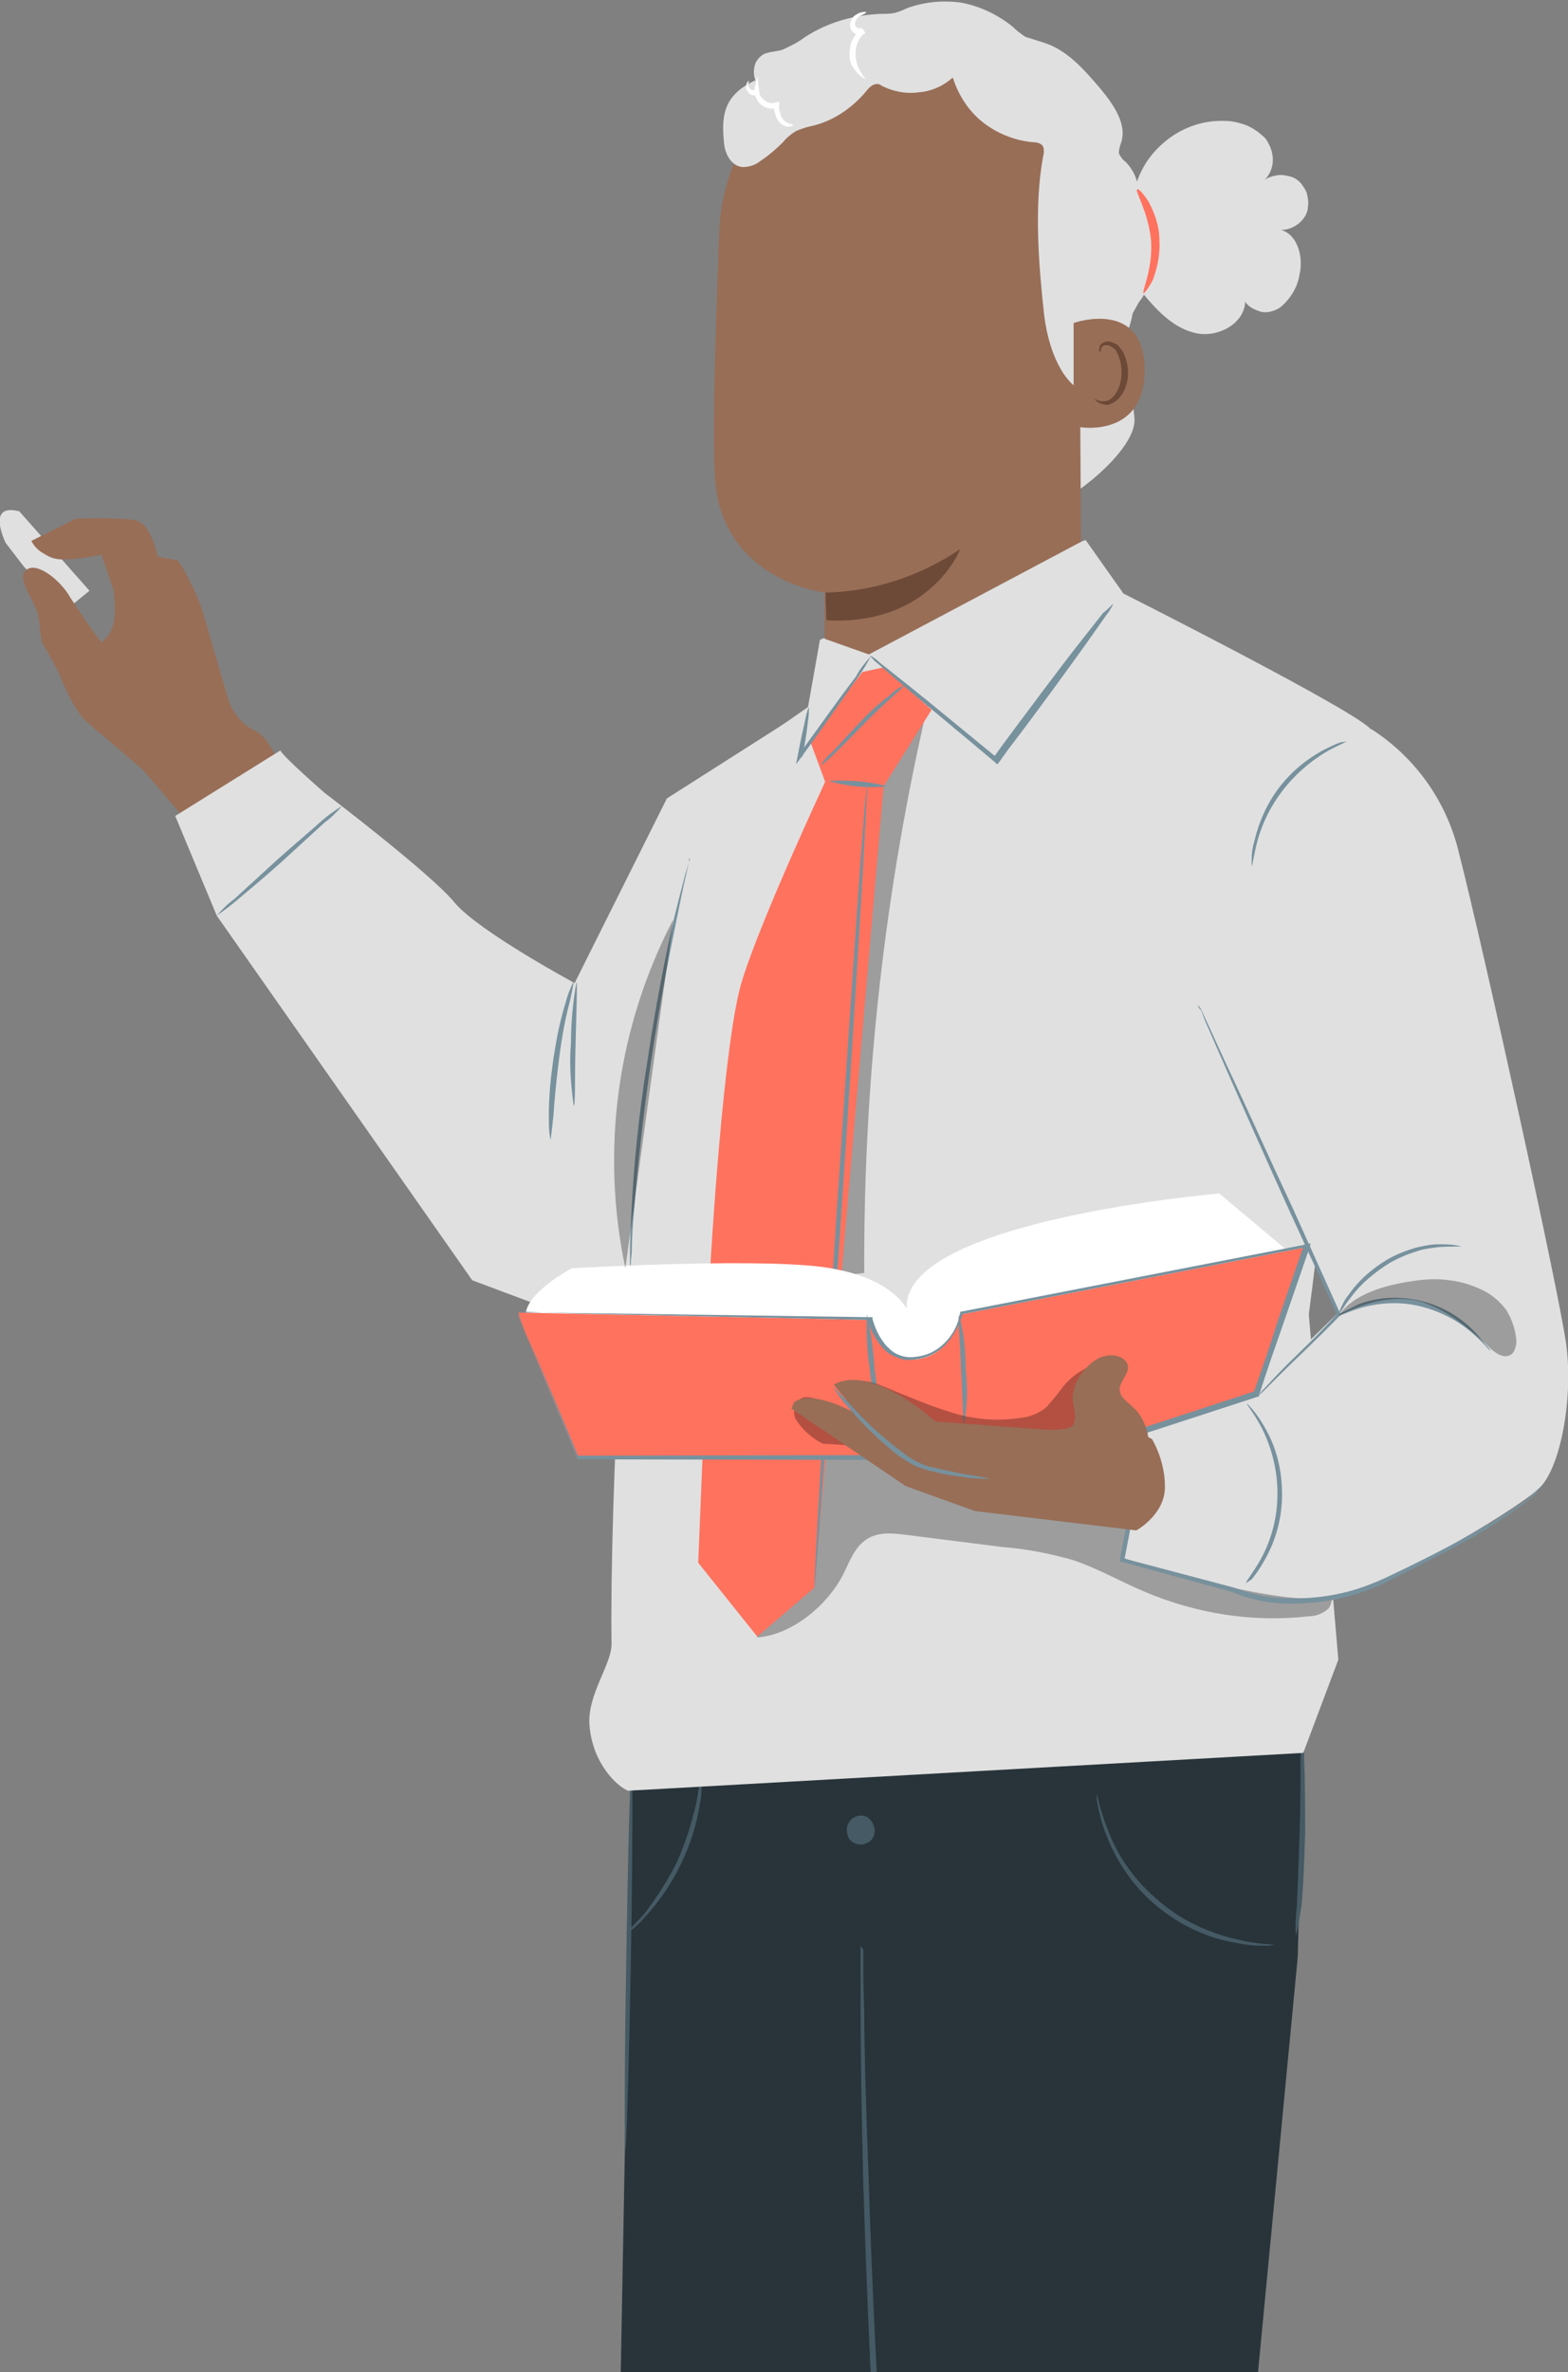 <?xml version="1.0" encoding="UTF-8"?>
<!-- Generator: Adobe Illustrator 24.0.0, SVG Export Plug-In . SVG Version: 6.00 Build 0)  -->
<svg xmlns="http://www.w3.org/2000/svg" xmlns:xlink="http://www.w3.org/1999/xlink" version="1.1" id="Layer_1" x="0px" y="0px" width="170px" height="257px" viewBox="0 0 170 257" style="enable-background:new 0 0 170 257;" xml:space="preserve">
<rect x="0" y="0" width="170" height="257" fill="#808080" stroke="none"/>
<style type="text/css">
	.st0{clip-path:url(#SVGID_2_);}
	.st1{fill:#28343A;}
	.st2{fill:#455A64;}
	.st3{fill:#E0E0E0;}
	.st4{fill:#986E57;}
	.st5{opacity:0.3;}
	.st6{fill:#FF725E;}
	.st7{fill:#77919D;}
	.st8{fill:#FFFFFF;}
	.st9{fill:#6D4937;}
</style>
<g>
	<defs>
		<rect id="SVGID_1_" width="170" height="410.8"></rect>
	</defs>
	<clipPath id="SVGID_2_">
		<use xlink:href="#SVGID_1_" style="overflow:visible;"></use>
	</clipPath>
	<g class="st0">
		<path class="st1" d="M141.3,188.4l-0.6,23.6l-7,73.1c0,0,2.2,35.6,3.6,55.7c1.2,17.5-2.3,47.8-2.3,47.8l-29.4-0.8l-7.9-101.5    l-4.9-63.3l-9.7-32.3L141.3,188.4z"></path>
		<path class="st1" d="M68.5,192.5l-1.8,96.9c-0.1,4.9,0.7,9.7,2.3,14.3l25.3,70.4l1.3,4.6l17.6-3.8l-12.2-184.8l-32.6,1.3    L68.5,192.5z"></path>
		<path class="st2" d="M93.3,210.7c0,0.2,0,0.3,0,0.5c0,0.3,0,0.8,0,1.3c0,1.2,0,2.9,0,5.2c0,4.5,0.1,11,0.3,19    c0.5,16.1,1.5,38.3,3.5,62.7c1.9,24.4,4.1,46.6,5.8,62.6l2,18.9c0.2,2.2,0.4,3.9,0.6,5.1c0.1,0.6,0.1,1,0.2,1.3    c0,0.2,0,0.3,0.1,0.5c0-0.2,0-0.3,0-0.5c0-0.3-0.1-0.8-0.1-1.3c-0.1-1.2-0.3-2.9-0.5-5.2c-0.4-4.5-1-11-1.8-18.9    c-1.5-16-3.7-38.1-5.6-62.5c-1.9-24.4-3.1-46.6-3.6-62.7c-0.3-8-0.5-14.5-0.5-19c-0.1-2.2-0.1-4-0.1-5.2c0-0.6,0-1,0-1.3    C93.4,211,93.3,210.8,93.3,210.7z"></path>
		<path class="st2" d="M91.8,198.2c0,0.3,0.1,0.6,0.2,0.9c0.2,0.3,0.4,0.5,0.7,0.6c0.3,0.1,0.6,0.2,0.9,0.1c0.3-0.1,0.6-0.2,0.8-0.4    c0.2-0.2,0.4-0.5,0.4-0.8c0.1-0.3,0-0.6-0.1-0.9c-0.1-0.3-0.3-0.5-0.5-0.7c-0.2-0.2-0.5-0.3-0.8-0.3c-0.4,0-0.8,0.1-1.1,0.4    C92,197.4,91.8,197.8,91.8,198.2z"></path>
		<path class="st2" d="M67.9,209.5c0.8-0.5,1.5-1.2,2.1-1.9c3.1-3.4,5.2-7.7,5.9-12.3c0.2-0.9,0.2-1.9,0.1-2.8    c-0.1,0-0.2,1.1-0.5,2.8c-0.5,2.2-1.2,4.4-2.1,6.4c-1,2-2.2,3.9-3.6,5.7C68.6,208.7,67.8,209.4,67.9,209.5z"></path>
		<path class="st2" d="M118.9,194.4c0,0.4,0,0.7,0.1,1.1c0.2,1,0.4,1.9,0.8,2.9c1.1,3.1,3,5.9,5.5,8c2.5,2.1,5.6,3.6,8.8,4.1    c1,0.2,1.9,0.3,2.9,0.3c0.4,0,0.7,0,1.1-0.1c0-0.1-1.6,0-4-0.6c-3.1-0.7-6.1-2.1-8.5-4.2c-2.5-2.1-4.4-4.7-5.5-7.7    C119.2,196,119,194.4,118.9,194.4z"></path>
		<path class="st2" d="M68.5,191.5c0.1,0,0.1,9.3-0.1,20.8S67.9,233,67.8,233c-0.1,0-0.1-9.3,0.1-20.8    C68.1,200.7,68.3,191.4,68.5,191.5z"></path>
		<path class="st2" d="M140.5,209.7c-0.1-1.1,0-2.2,0.1-3.2c0.1-2,0.2-4.8,0.3-7.8c0.1-3.1,0.1-5.8,0.1-7.8c0-1.1,0-2.2,0.1-3.2    c0.2,1.1,0.3,2.1,0.3,3.2c0.1,2,0.1,4.8,0.1,7.8c-0.1,3.1-0.2,5.8-0.4,7.8C140.9,207.6,140.8,208.7,140.5,209.7z"></path>
		<path class="st3" d="M2.6,61.4l-2-2.6c0,0-1-2.1-0.5-3c0.4-0.9,2-0.4,2-0.4L9.7,64L7,66.2l-4.1-4.5"></path>
		<path class="st4" d="M45.3,94.6L29.9,82c0,0-0.9-2.3-2.4-2.9c-0.8-0.4-1.4-1-2-1.8c-0.5-0.7-0.8-1.6-1-2.4l-2.4-8.2    c-0.1-0.9-2.2-5.5-2.9-6l-2.1-0.4c0,0-0.7-3.5-2.3-3.9c-1.6-0.4-6.6-0.2-6.6-0.2l-4.8,2.4c0.3,0.6,0.8,1.1,1.4,1.4    c0.6,0.4,1.2,0.6,1.9,0.6c1.4,0,2.9-0.2,4.3-0.5l1.3,3.8c0,0,0.4,2.8-0.1,4c-0.2,0.6-0.6,1.2-1.2,1.7c-1.2-1.6-2.3-3.2-3.4-4.9    c-1-1.8-3.7-4-4.8-2.9c-1.1,1.1,1.1,3.2,1.4,5.2l0.3,2.5c0,0,1.8,3.1,2,3.7C6.7,73.7,8,77,9.4,78.2l6.1,5.2l5.8,6.8    c1.7,2,17.8,19.9,17.8,19.9l8-11.4L45.3,94.6z"></path>
		<path class="st3" d="M30.4,81.3c0.2,0.6,4.8,4.6,4.8,4.6s11.6,8.8,14.1,11.9c2.6,3.1,13,8.7,13,8.7l10-20l15.4-9.8    c3.4-3.5,13.2,2.9,13.2,2.9l-28.6,67l-21.1-7.9L23.5,99.2L19,88.4L30.4,81.3z"></path>
		<path class="st3" d="M117.7,58.5l4.1,5.8c0,0,25.8,13,26.9,14.8c1.1,1.7-6.8,63.3-6.8,63.3l3.2,37.4l-3.8,10.1L68.1,194    c-1.1-0.4-3.9-2.9-4.2-7.2c-0.2-3.3,2.5-6.6,2.4-8.8c-0.2-15.2,1.5-50,3.9-62.9c3.3-17.1,10.8-33.9,10.8-33.9l6.6-4.6l1.3-7.3    L117.7,58.5z"></path>
		<g class="st5">
			<path d="M143.4,170.9c-1.1-0.7-2.3-1-3.5-1.1c-13.6-2.4-24.9-12.1-38.2-15.6c-2.7-0.9-5.6-1.1-8.5-0.5c-4.5,1.1-7.8,5.2-9.3,9.6     c-1.5,4.4-1.8,9.6-1.8,14.1c3.8-0.3,7.6-3.5,9.3-6.8c0.7-1.4,1.2-2.9,2.5-3.8c1.3-0.9,2.9-0.7,4.5-0.5l10.3,1.3     c2.6,0.2,5.1,0.7,7.6,1.4c2.7,0.9,5.1,2.3,7.7,3.4c5.6,2.4,11.8,3.4,17.9,2.7c0.8,0,1.5-0.3,2.1-0.8     C144.8,173.3,144.3,171.7,143.4,170.9z"></path>
		</g>
		<g class="st5">
			<path d="M93.3,86.1c-1.3,3.9-1.6,8.1-1.9,12.2c-1,13.8-1.4,26.4-2.3,40.2l4.6-0.6c-0.1-20.7,2.2-41.4,6.9-61.6     C97,78.4,94.5,82.2,93.3,86.1z"></path>
		</g>
		<path class="st6" d="M89.6,84.4c0,0-7.1,15.2-9.1,21.7c-2.1,6.4-3.5,31.3-3.5,31.3l-1.3,31.9l6.4,8l6.2-5.3l7.5-86.8L89.6,84.4z"></path>
		<path class="st7" d="M88.3,172c-0.1,0,1-19.4,2.6-43.4c1.6-24,2.9-43.4,3.1-43.4c0.1,0-1,19.4-2.6,43.4S88.4,172,88.3,172z"></path>
		<path class="st3" d="M148.7,79c4.8,3.1,8.2,7.9,9.5,13.5c2.5,9.7,10.8,47.3,11.6,53.1c0.8,5.8-0.6,13.7-3.1,15.8    c-2.5,2.2-17.8,11.8-24.5,11.8c-6.8,0-20.4-4.4-20.4-4.4l3-15.2l11.4-2.7l8.9-8.7l-10-22C135,120.4,139,81,148.7,79z"></path>
		<path class="st7" d="M161.6,146.3c-0.1,0.1-0.7-0.8-2-1.9c-1.6-1.4-3.6-2.4-5.7-2.9c-2.1-0.5-4.3-0.4-6.4,0.2    c-1.6,0.5-2.5,1-2.6,0.9s0.2-0.2,0.6-0.4c0.6-0.3,1.2-0.6,1.8-0.9c2.1-0.8,4.4-0.9,6.6-0.4c2.2,0.5,4.2,1.6,5.8,3.2    c0.5,0.5,0.9,1,1.3,1.5C161.5,146.1,161.6,146.3,161.6,146.3z"></path>
		<path class="st7" d="M135.1,171.5c-0.1-0.1,0.7-1,1.6-2.6c1.2-2.2,1.8-4.6,1.8-7.1s-0.6-4.9-1.7-7.1c-0.9-1.7-1.7-2.6-1.6-2.6    c0.1,0,0.2,0.2,0.6,0.6c0.5,0.6,0.9,1.2,1.3,1.9c1.3,2.2,1.9,4.7,1.9,7.3c0,2.6-0.7,5.1-2,7.3c-0.4,0.7-0.8,1.3-1.3,1.9    C135.4,171.3,135.1,171.5,135.1,171.5z"></path>
		<path class="st6" d="M93.5,72.8l-5.7,7.4l1.7,4.6l6.1,0.7l5.4-8.6l-5.2-4.6L93.5,72.8z"></path>
		<path class="st7" d="M158.4,135c0,0.1-0.9,0-2.4,0.1c-0.8,0.1-1.7,0.2-2.5,0.5c-1,0.3-1.9,0.7-2.8,1.2c-1.6,1-3.1,2.2-4.2,3.7    c-0.9,1.1-1.3,2-1.4,1.9c0.3-0.8,0.6-1.5,1.1-2.1c1.1-1.6,2.6-2.9,4.3-3.9c0.9-0.5,1.9-0.9,2.9-1.2c0.8-0.2,1.7-0.4,2.6-0.4    c0.6,0,1.2,0,1.8,0.1C158.2,135,158.4,135,158.4,135z"></path>
		<path class="st7" d="M146,80.3c0,0.1-0.9,0.4-2.3,1.2c-3.6,2.2-6.3,5.6-7.4,9.7c-0.4,1.6-0.5,2.6-0.6,2.6c0-0.2,0-0.5,0-0.7    c0-0.7,0.1-1.3,0.3-2c0.5-2.1,1.4-4.1,2.7-5.8c1.3-1.7,3-3.1,4.9-4.1c0.6-0.3,1.2-0.6,1.8-0.8C145.6,80.4,145.8,80.4,146,80.3z"></path>
		<path class="st7" d="M120.7,65.4c-0.2,0.5-0.5,0.9-0.8,1.3l-2.4,3.4c-2.1,2.9-4.9,6.8-8.2,11.1l-1,1.4l-0.2,0.2l-0.2-0.2    c-3.8-3.2-7.2-6-9.7-8.1l-2.9-2.5c-0.4-0.3-0.7-0.6-1-1c0.4,0.2,0.8,0.5,1.1,0.8l2.9,2.3c2.5,2,5.9,4.8,9.8,8h-0.4l1-1.4    c3.2-4.3,6.1-8.2,8.3-11l2.6-3.3C120,66.1,120.4,65.7,120.7,65.4z"></path>
		<path class="st7" d="M129.9,108.9c0.1,0.1,0.2,0.3,0.3,0.4l0.6,1.3l2.2,4.8c1.9,4,4.4,9.6,7.3,15.8l5,11.1l0.1,0.1l-0.1,0.1    c-2.6,2.7-4.9,4.8-6.4,6.3l-1.8,1.8c-0.2,0.2-0.4,0.4-0.7,0.6c0.2-0.2,0.4-0.5,0.6-0.7c0.4-0.4,1-1.1,1.7-1.8    c1.5-1.6,3.8-3.6,6.3-6.4v0.2l-5.1-11.1c-2.8-6.2-5.3-11.8-7.1-15.9l-2.1-4.8l-0.5-1.3C130,109.3,129.9,109.1,129.9,108.9z"></path>
		<path class="st7" d="M167.3,160.8c-0.1,0.2-0.2,0.4-0.4,0.5c-0.2,0.2-0.3,0.4-0.5,0.6c-0.3,0.3-0.5,0.5-0.8,0.7    c-1.8,1.4-3.7,2.6-5.7,3.8c-2.5,1.4-5.6,3-9,4.7c-3.7,2-7.9,2.8-12.1,2.6c-1.7-0.1-3.5-0.5-5.1-1.2l-12.1-3.3l-0.2,0v-0.2    c0.8-4.2,1.5-7.6,2.1-10.1c0.3-1.2,0.4-2.1,0.6-2.8c0.1-0.3,0.1-0.7,0.3-1c0,0.3-0.1,0.7-0.1,1c-0.1,0.7-0.3,1.7-0.5,2.8    c-0.5,2.5-1.1,6-1.9,10.1l-0.2-0.2l12.1,3.2h0c1.6,0.6,3.2,1,4.9,1.1c4.1,0.3,8.3-0.5,12-2.4c3.4-1.6,6.5-3.2,9-4.6    c2-1.1,3.9-2.3,5.8-3.6C166.1,161.9,166.7,161.4,167.3,160.8z"></path>
		<path class="st7" d="M74.8,92.9c0,0.2,0,0.3-0.1,0.5c-0.1,0.4-0.2,0.8-0.3,1.3c-0.3,1.2-0.6,2.8-1,4.7c-0.8,3.9-1.9,9.4-2.8,15.5    c-0.9,6.1-1.5,11.7-1.8,15.7c-0.2,2-0.3,3.6-0.3,4.8c0,0.5-0.1,1-0.1,1.3c0,0.2,0,0.3-0.1,0.5c0-0.2,0-0.3,0-0.5v-1.3    c0-1.1,0.1-2.8,0.2-4.8c0.2-4,0.7-9.6,1.7-15.7c0.9-6.1,2-11.6,2.9-15.5c0.5-2,0.9-3.6,1.2-4.7l0.4-1.3    C74.7,93.2,74.7,93.1,74.8,92.9z"></path>
		<path class="st7" d="M94.4,71.1c-0.4,0.8-0.9,1.6-1.4,2.3c-1,1.4-2.3,3.3-3.8,5.4l-2.3,3.2l-0.6,0.8l0.2-1    c0.3-1.6,0.6-2.9,0.8-3.8c0.1-0.5,0.2-1,0.4-1.4c0,0.5,0,1-0.1,1.5c-0.1,1-0.3,2.3-0.6,3.9l-0.4-0.2c0.7-1,1.5-2.1,2.3-3.2    c1.5-2.1,2.9-4,3.9-5.3C93.2,72.5,93.8,71.8,94.4,71.1z"></path>
		<path class="st7" d="M98,74.3c0.1,0.1-2.1,1.8-4.5,4.3c-2.4,2.5-4.4,4.4-4.5,4.3c0.3-0.5,0.7-1,1.2-1.4c0.8-0.8,1.8-2,3-3.2    c1-1.1,2.1-2.1,3.3-3C96.9,74.9,97.4,74.5,98,74.3z"></path>
		<path class="st7" d="M59.7,123.5c-0.2-0.8-0.2-1.7-0.2-2.6c0-2.1,0.2-4.1,0.5-6.2c0.3-2,0.7-4.1,1.3-6c0.2-0.8,0.5-1.6,0.9-2.4    c-0.1,0.8-0.3,1.7-0.5,2.5c-0.4,1.5-0.8,3.6-1.1,6c-0.3,2.4-0.5,4.5-0.6,6.1C59.9,121.8,59.8,122.7,59.7,123.5z"></path>
		<path class="st7" d="M62.2,119.8c-0.3-2.2-0.5-4.5-0.3-6.7c0-2.2,0.2-4.5,0.6-6.7c0.1,0,0,3-0.1,6.7    C62.3,116.8,62.4,119.8,62.2,119.8z"></path>
		<path class="st7" d="M37.1,87.3c-0.6,0.7-1.2,1.3-1.9,1.8l-4.7,4.3c-1.9,1.7-3.6,3.1-4.9,4.2c-0.7,0.6-1.4,1.1-2.1,1.6    c0.6-0.7,1.2-1.3,1.9-1.8l4.7-4.3c1.9-1.7,3.6-3.1,4.8-4.2C35.6,88.3,36.3,87.8,37.1,87.3z"></path>
		<path class="st8" d="M62,137.4c-0.6,0.3-4.8,2.7-5,4.9l42.9,7.5l40.4-13.7l-8.1-6.8c0,0-34.5,2.9-33.9,12.5c0,0-1.4-3.1-7.7-4.3    C84.3,136.1,62,137.4,62,137.4z"></path>
		<path class="st6" d="M56.2,142.2l0.1,0.6l6.3,15.2H115l21.2-6.9l5.5-16l-37.5,7.3c0,0-1,4.7-5.2,4.9c-3.7,0.2-4.7-4.3-4.7-4.3    L56.2,142.2z"></path>
		<path class="st7" d="M56.2,142.2h0.7h2l7.6,0.1l27.9,0.4h0.2v0.2c0.3,1.1,0.8,2.1,1.5,2.9c0.4,0.4,0.8,0.8,1.4,1    c0.5,0.2,1.1,0.3,1.7,0.2c1.2-0.1,2.3-0.6,3.2-1.5c0.9-0.9,1.5-2,1.7-3.3v-0.1h0.1l37.5-7.3l0.4-0.1l-0.1,0.4l-2.9,8.4    c-0.9,2.6-1.8,5.1-2.6,7.7v0.1h-0.1l-21.2,6.9l-52.5-0.1h-0.1V158c-3.7-9-5.9-14.4-6.2-15.2C56.2,142.2,56.2,142.2,56.2,142.2    c0-0.1,0,0,0.1,0.5c0.4,0.9,2.7,6.2,6.4,15.1l-0.1-0.1l52.5-0.1H115l21.1-6.9l-0.2,0.2c0.9-2.5,1.8-5.1,2.6-7.7l2.9-8.4l0.3,0.3    l-37.5,7.3l0.2-0.2c-0.3,1.3-1,2.5-1.9,3.5c-0.9,0.9-2.1,1.5-3.5,1.6c-0.6,0.1-1.3,0-1.9-0.3c-0.6-0.2-1.1-0.6-1.5-1.1    c-0.8-0.9-1.3-2-1.6-3.1l0.2,0.2l-27.7-0.6l-7.7-0.2l-2-0.1L56.2,142.2z"></path>
		<path class="st7" d="M95.4,154.1c-0.6-1.9-0.9-3.8-1.1-5.8c-0.3-1.9-0.4-3.9-0.3-5.9c0.4,1.9,0.7,3.8,0.8,5.8    C95.1,150.2,95.3,152.2,95.4,154.1z"></path>
		<path class="st7" d="M104.5,154.3c-0.1,0-0.1-2.6-0.3-5.9c-0.1-3.2-0.4-5.9-0.2-5.9c0.5,1.9,0.7,3.9,0.7,5.9    C104.9,150.4,104.9,152.3,104.5,154.3z"></path>
		<g class="st5">
			<path d="M89.2,156.4c-1.2-0.6-2.2-1.5-2.9-2.6c-0.1-0.2-0.2-0.4-0.2-0.7c0-0.2,0-0.5,0.1-0.7c0.1-0.2,0.2-0.4,0.3-0.6     c0.2-0.2,0.3-0.3,0.6-0.4c0.5-0.1,1.1,0,1.6,0.3c1.4,0.5,2.7,1.2,4,1.8c-0.7-1-1.4-2.3-0.7-3.3c0.7-0.9,2.2-0.6,3.3-0.2     c2.5,1,4.9,2.1,7.5,2.9c2.6,0.9,5.3,1.1,7.9,0.7c1-0.1,2-0.5,2.8-1.2c0.6-0.7,1.2-1.4,1.7-2.1c1.1-1.4,2.6-2.3,4.3-2.7     c0.2-0.1,0.4-0.1,0.7-0.1c0.2,0,0.4,0.1,0.6,0.2c0.6,0.4,0.4,1.4,0.3,2.1c-0.2,1.2-0.1,2.5,0.3,3.6c0.4,1.2,1,2.2,1.9,3.1     l-6.3,1.6L89.2,156.4z"></path>
		</g>
		<path class="st4" d="M124.5,155.7c-0.2-1.1-0.6-2.1-1.3-2.9c-1.1-1.1-1.7-1.3-1.8-2.2c-0.1-0.8,0.9-1.6,0.9-2.5s-1.5-1.8-3.3-0.9    c-0.7,0.4-1.3,1-1.8,1.7s-0.8,1.5-0.9,2.3c-0.1,0.8,0.6,2.4,0,3.2c-0.6,0.8-4,0.4-4,0.4l-10.9-0.8c0,0-6.8-6.3-11-4l2.7,3.3    c0,0-4.9-2.9-7-1.4l-0.3,0.7l12.4,8.4l7.5,2.7l17.5,2.1c0,0,3.1-1.7,3.1-4.7c0-1.8-0.5-3.6-1.4-5.2"></path>
		<path class="st7" d="M107.4,160.2c-1,0-2,0-3-0.2c-1.1-0.1-2.2-0.3-3.3-0.6c-0.7-0.1-1.3-0.4-1.9-0.6c-0.6-0.3-1.2-0.7-1.8-1.1    c-1.9-1.5-3.7-3.2-5.3-5.1c-0.7-0.7-1.3-1.6-1.8-2.4c0.7,0.7,1.4,1.4,2.1,2.2c1.6,1.8,3.4,3.4,5.4,4.9c0.5,0.4,1.1,0.8,1.7,1.1    c0.6,0.3,1.2,0.5,1.8,0.6c1.2,0.3,2.3,0.5,3.2,0.7C105.4,159.8,106.4,160,107.4,160.2z"></path>
		<path class="st7" d="M96.2,85.2c-2.2,0.2-4.3,0-6.4-0.6C91.9,84.5,94.1,84.6,96.2,85.2z"></path>
		<path class="st3" d="M138.9,24.9c0.5,0,0.9-0.1,1.3-0.3c0.4-0.2,0.8-0.5,1.1-0.9c0.3-0.4,0.5-0.8,0.5-1.3c0.1-0.5,0-0.9-0.1-1.4    c-0.1-0.4-0.4-0.8-0.7-1.2c-0.3-0.3-0.7-0.6-1.2-0.7c-0.4-0.1-0.9-0.2-1.4-0.1c-0.5,0.1-0.9,0.2-1.3,0.5c0.6-0.6,0.9-1.4,0.9-2.2    c0-0.8-0.3-1.6-0.8-2.3c-0.6-0.6-1.3-1.1-2-1.4c-0.8-0.3-1.6-0.5-2.4-0.5c-2.5-0.1-4.9,0.8-6.8,2.5c-1.9,1.7-3,3.9-3.2,6.4    l0.1-0.5c-1.8,2.6-2.8,4.2-2.5,7.3c0.1,1.1,0.6,2.4,1.7,2.5c0.4,0,0.8,0,1.1,0c0.3,0.1,0.6,0.4,0.8,0.6c1.5,1.8,3.3,3.7,5.7,4.2    c2.3,0.5,5.2-1,5.3-3.4c0.4,0.6,1.1,0.9,1.8,1.1c0.7,0.1,1.4-0.1,2-0.5c1.1-0.9,1.9-2.2,2.1-3.6C141.3,28,140.8,25.5,138.9,24.9z"></path>
		<path class="st3" d="M121.8,39c0.1-1.3,0.3-2.6,0.7-3.8c0.4-1.2,0.5-2.6,0.2-3.8c-0.1-0.6-0.5-1.2-1-1.6c-0.5-0.4-1.1-0.7-1.7-0.8    l-7.2,26.2c3.3-0.7,10.4-6.5,10.2-9.8C122.9,43.1,121.8,41.2,121.8,39z"></path>
		<path class="st4" d="M117.2,58.7L117,26.6c0.6-11.7-5.8-21.9-17.6-22.1h-1.1C93,4.7,88,6.9,84.2,10.7c-3.7,3.7-5.9,8.7-6.2,14    c-0.4,10.2-0.8,21.5-0.5,26.9c0.6,11.3,11.9,12.6,11.9,12.6v5l4.8,1.7L117.2,58.7z"></path>
		<path class="st9" d="M89.5,64.2c5.2-0.1,10.3-1.8,14.6-4.7c0,0-3.2,8.3-14.5,7.7L89.5,64.2z"></path>
		<path class="st3" d="M123.6,27.8c-0.3-0.3-0.4-0.7-0.4-1c0.1-0.3,0.2-0.6,0.4-0.8c0.1-0.2,0.2-0.5,0.2-0.7c0-0.3,0-0.5-0.1-0.8    c-0.1-0.2-0.2-0.5-0.4-0.6c-0.2-0.2-0.4-0.3-0.6-0.4c0.6-0.9,0.8-2,0.7-3.1c-0.1-1.1-0.6-2.1-1.4-2.9c-0.3-0.2-0.5-0.5-0.7-0.9    c0-0.3,0.1-0.7,0.2-1c0.8-2.1-0.8-4.3-2.2-6c-1.8-2.1-3.6-4.2-6.2-5c-0.6-0.2-1.3-0.4-1.9-0.6c-0.5-0.3-1-0.7-1.4-1.1    c-1.6-1.3-3.5-2.2-5.5-2.6c-2-0.3-4.1-0.1-6,0.6c-0.4,0.2-0.9,0.4-1.3,0.5c-0.5,0.1-0.9,0.1-1.4,0.1c-3,0.1-5.8,0.9-8.3,2.5    c-0.8,0.6-1.6,1-2.5,1.4c-0.6,0.2-1.7,0.2-2.2,0.6c-0.4,0.3-0.7,0.7-0.8,1.2s-0.1,1,0.1,1.5c-3.5,1.6-3.7,3.9-3.4,6.8    c0.1,1.2,0.8,2.5,2,2.6c0.7,0,1.4-0.2,2-0.7c0.9-0.6,1.7-1.3,2.4-2c0.4-0.5,0.9-0.9,1.4-1.2c0.5-0.2,1-0.4,1.5-0.5    c2.4-0.5,4.5-1.9,6.1-3.8c0.3-0.4,0.7-0.8,1.2-0.8c0.2,0,0.4,0.1,0.5,0.2c1.2,0.6,2.6,0.9,4,0.7c1.4-0.1,2.7-0.7,3.7-1.6    c0.6,1.9,1.7,3.6,3.2,4.8c1.5,1.2,3.4,2,5.4,2.2c0.5,0,1,0.1,1.2,0.5c0.1,0.3,0.1,0.7,0,1c-1,5.4-0.5,11.7,0.1,17.2    c0.6,4.9,2.7,8.1,4.7,8.4l3.8-6.6l1.8-3.2c0.6-0.7,0.9-1.5,1-2.3C124.2,29.4,124,28.6,123.6,27.8z"></path>
		<path class="st8" d="M93.9,1.3c0,0-0.5-0.1-1.1,0.3c-0.2,0.1-0.4,0.3-0.5,0.6c-0.1,0.2-0.2,0.5-0.1,0.7c0,0.2,0.1,0.4,0.2,0.5    c0.1,0.1,0.3,0.3,0.4,0.3c0.2,0.1,0.4,0.1,0.5,0.1c0.2,0,0.4-0.1,0.5-0.2l-0.4-0.5c-0.3,0.3-0.6,0.6-0.8,0.9    c-0.4,0.6-0.5,1.3-0.5,2c0,0.6,0.2,1.1,0.6,1.6c0.6,0.8,1.2,1,1.2,1c0,0-0.4-0.4-0.8-1.2c-0.3-0.6-0.4-1.4-0.3-2.1    c0.1-0.7,0.5-1.4,1-1.8l-0.4-0.5c-0.1,0-0.1,0.1-0.2,0.1c-0.1,0-0.1,0-0.2-0.1c-0.1,0-0.1-0.1-0.2-0.1c0-0.1-0.1-0.1-0.1-0.2    c0-0.2,0-0.3,0.1-0.5c0.1-0.2,0.2-0.3,0.3-0.4C93.5,1.6,94,1.4,93.9,1.3z"></path>
		<path class="st8" d="M81.2,8.8c0-0.1-0.3,0.1-0.3,0.6c0,0.1,0,0.3,0.1,0.4c0.1,0.1,0.1,0.2,0.2,0.3c0.1,0.1,0.2,0.1,0.3,0.2    c0.1,0,0.2,0.1,0.3,0c0.1,0,0.2,0,0.3-0.1c0.1-0.1,0.2-0.1,0.2-0.2l-0.5-0.1c0,0.4,0.2,0.8,0.4,1.1c0.2,0.3,0.6,0.6,1,0.7    c0.4,0.1,0.7,0.1,1.1,0l-0.4-0.3c0,0.5,0.1,0.9,0.3,1.4c0.2,0.4,0.5,0.7,0.8,0.8c0.6,0.3,1,0,1-0.1c-0.1-0.1-0.4,0-0.8-0.3    c-0.3-0.2-0.5-0.5-0.6-0.9c-0.1-0.3-0.2-0.7-0.1-1V11l-0.4,0.1c-0.3,0.1-0.5,0.1-0.8,0c-0.3-0.1-0.5-0.3-0.7-0.5    c-0.2-0.2-0.3-0.5-0.3-0.8l-0.2-1.6l-0.3,1.5c0,0.1-0.2,0.1-0.4,0c-0.1-0.1-0.2-0.3-0.3-0.4C81.1,9,81.2,8.8,81.2,8.8z"></path>
		<path class="st4" d="M116.4,35c0.2-0.1,7.7-2.6,7.7,5.1c0,7.7-7.7,6.2-7.7,6C116.4,45.9,116.4,35,116.4,35z"></path>
		<path class="st9" d="M118.7,43.2c0,0,0.1,0.1,0.4,0.2c0.3,0.1,0.7,0.1,1,0c0.8-0.3,1.5-1.6,1.5-3c0-0.7-0.1-1.3-0.4-2    c-0.1-0.2-0.2-0.5-0.4-0.6c-0.2-0.2-0.4-0.3-0.6-0.4c-0.2,0-0.3,0-0.5,0c-0.1,0.1-0.3,0.2-0.3,0.3c-0.1,0.2,0,0.4-0.1,0.4    c-0.1,0-0.2-0.1-0.1-0.4c0-0.2,0.1-0.4,0.3-0.5c0.1-0.1,0.2-0.1,0.4-0.2c0.1,0,0.3,0,0.4,0c0.3,0.1,0.6,0.2,0.9,0.4    c0.2,0.2,0.4,0.5,0.6,0.8c0.3,0.7,0.5,1.4,0.5,2.2c0,1.6-0.8,3-2,3.4c-0.2,0.1-0.4,0.1-0.6,0c-0.2,0-0.4-0.1-0.6-0.2    C118.7,43.4,118.7,43.2,118.7,43.2z"></path>
		<path class="st6" d="M123.3,20.5c0.1-0.1,0.6,0.4,1.2,1.3c0.7,1.3,1.2,2.7,1.2,4.2c0.1,1.5-0.2,2.9-0.7,4.3c-0.5,1-1,1.5-1,1.5    c-0.3-0.1,1-2.5,0.8-5.7C124.5,22.9,123,20.7,123.3,20.5z"></path>
		<g class="st5">
			<path d="M67.8,137.4L73,99.6C66.9,111.3,65.1,124.6,67.8,137.4z"></path>
		</g>
		<g class="st5">
			<path d="M160.6,139.7c-2.1-1-4.5-1.3-6.8-1c-3.3,0.4-7.1,1.4-8.7,3.9c2.4-1.4,6-2.4,8.9-1.6c2.9,0.9,5.2,2.8,7.4,4.9     c0.7,0.7,1.7,1.4,2.5,0.8c0.2-0.2,0.3-0.4,0.4-0.7c0.1-0.3,0.1-0.5,0.1-0.8c-0.1-1.2-0.5-2.3-1.1-3.3     C162.6,141,161.7,140.2,160.6,139.7z"></path>
		</g>
	</g>
</g>
</svg>

